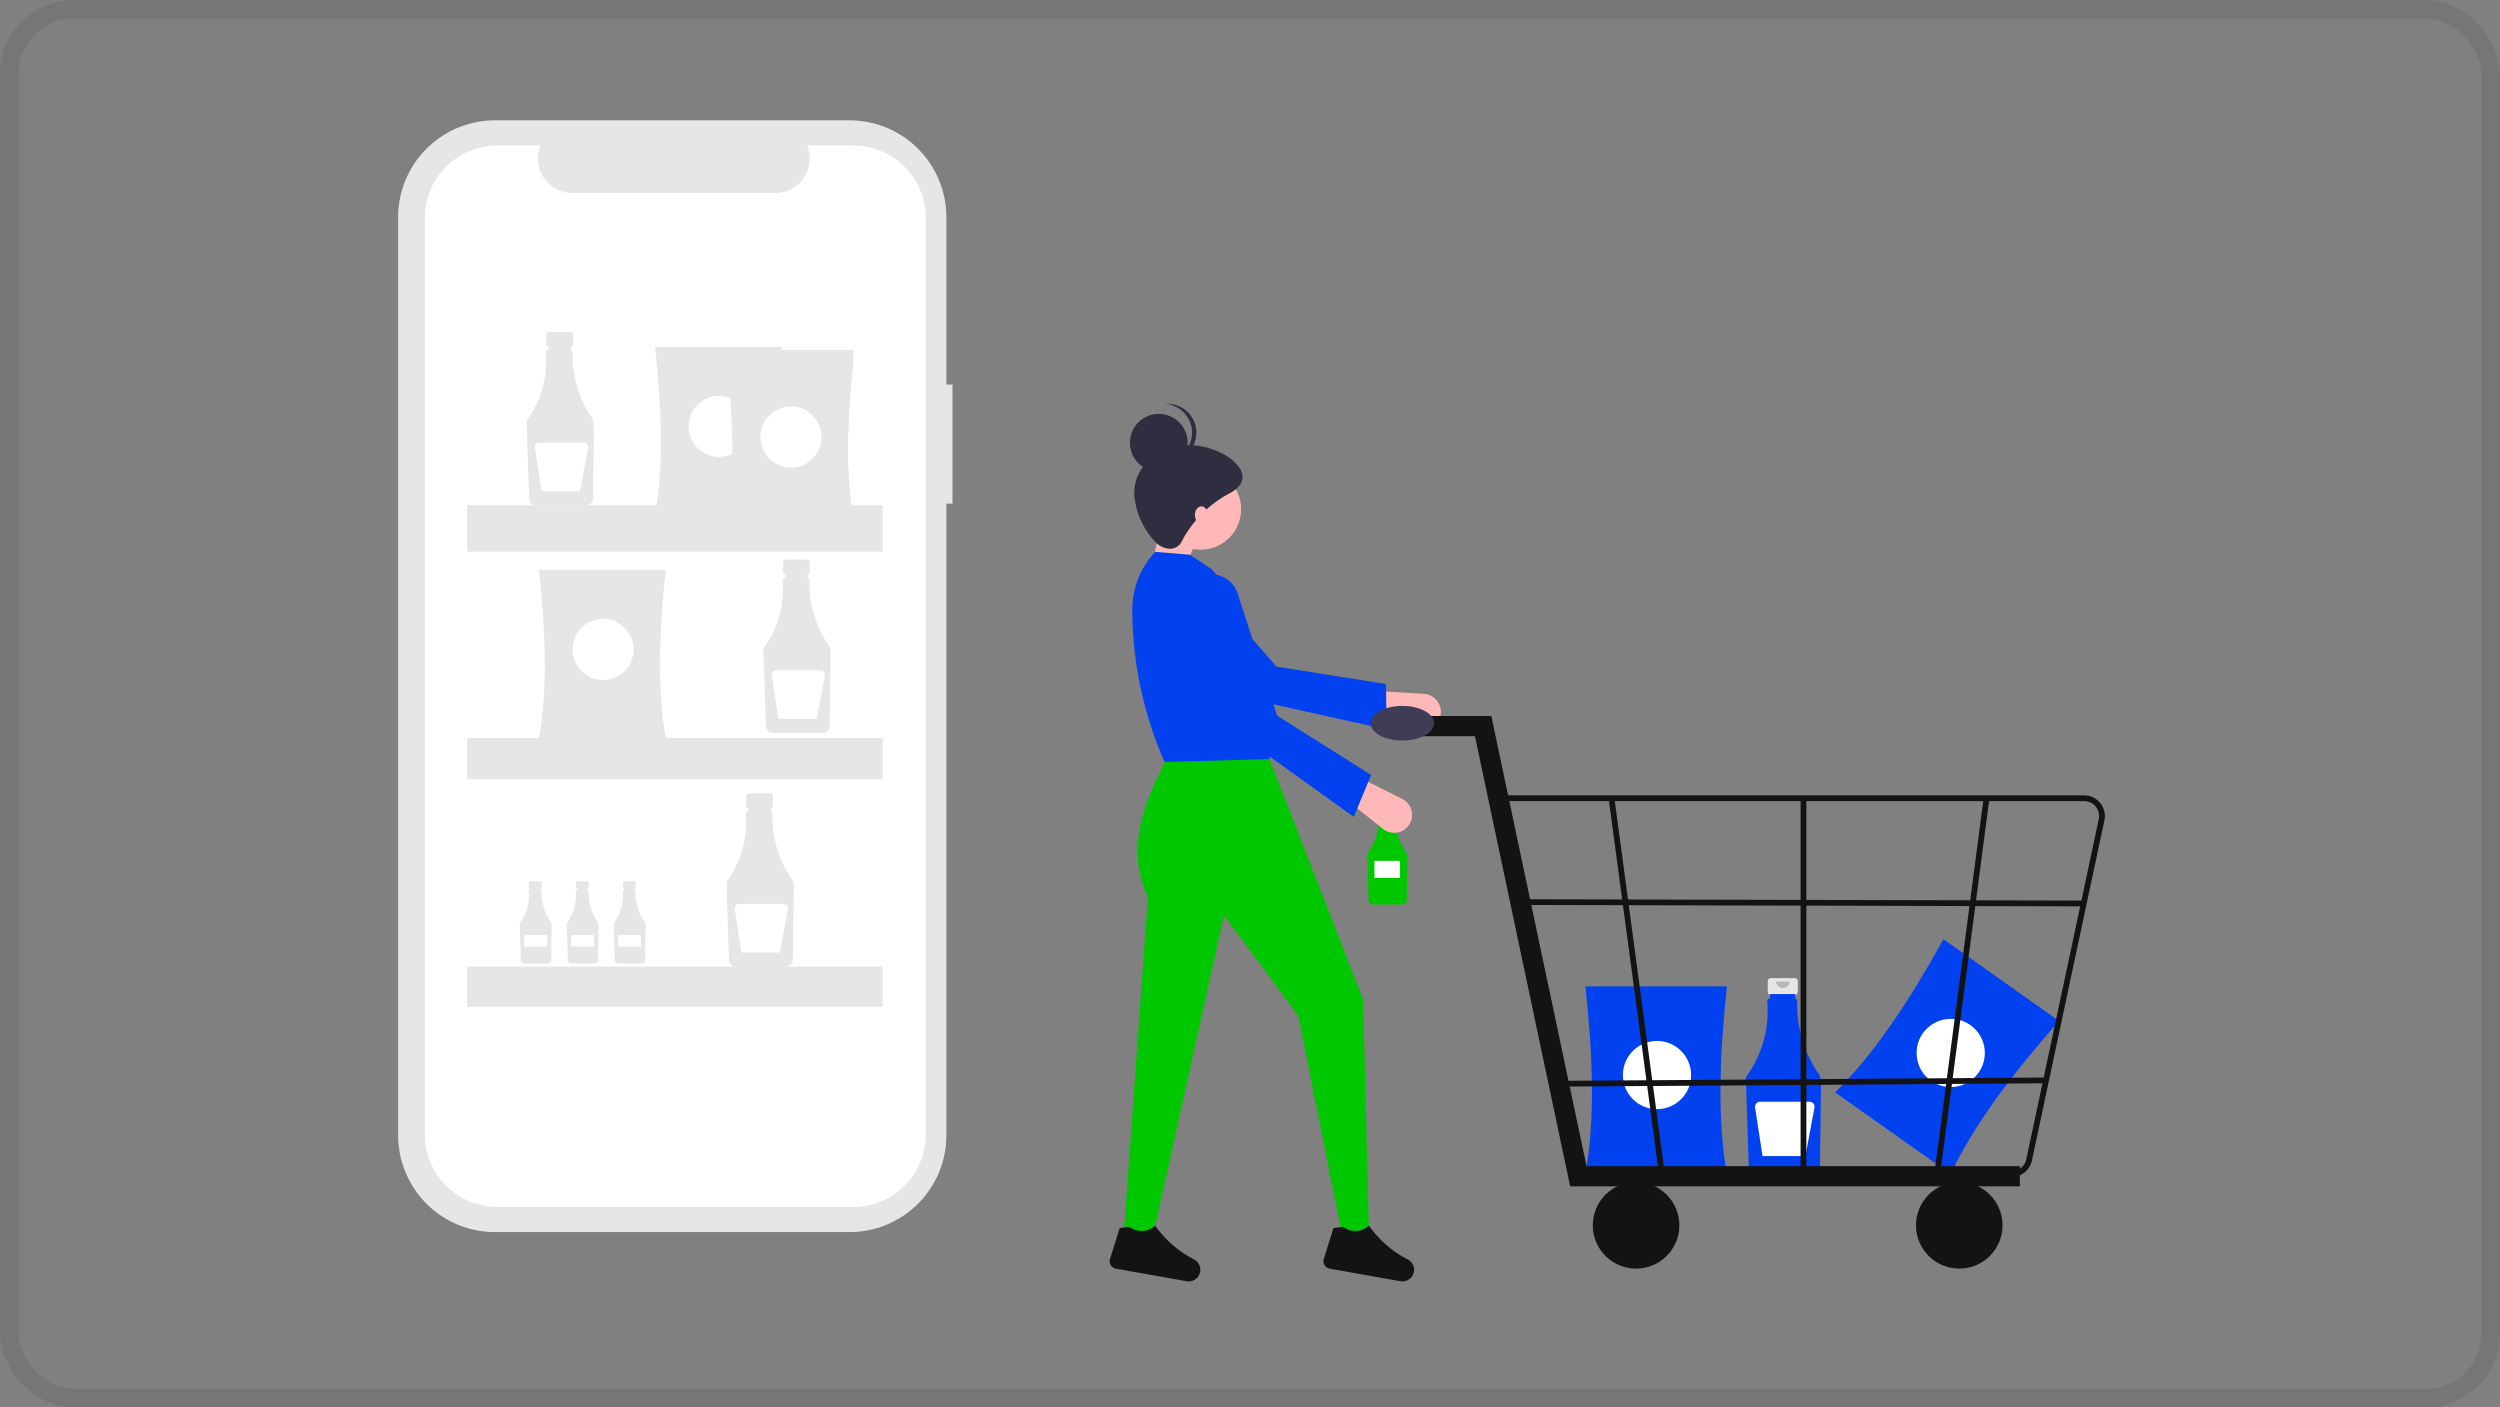 <svg xmlns="http://www.w3.org/2000/svg" width="270" height="152" viewBox="0 0 270 152"><rect x="0" y="0" width="270" height="152" fill="#808080" stroke="none"/><g transform="translate(-1342 -8071)"><g transform="translate(-630 5665)"><g transform="translate(584 -237)"><g transform="translate(-62 1514)"><g transform="translate(1450 1129)" fill="none" stroke="#212121" stroke-width="2" opacity="0.1"><rect width="270" height="152" rx="8" stroke="none"/><rect x="1" y="1" width="268" height="150" rx="7" fill="none"/></g></g></g></g><g transform="translate(-5.78 -2.969)"><g transform="translate(-5.117 15.969)"><path d="M215.869,108.008h-.66V89.936a10.46,10.46,0,0,0-10.46-10.46H166.46A10.46,10.46,0,0,0,156,89.936v99.147a10.46,10.46,0,0,0,10.46,10.46h38.289a10.46,10.46,0,0,0,10.46-10.46V120.872h.66Z" transform="translate(1239.897 7991.523)" fill="#e6e6e6"/><path d="M219.925,96.107h-5a3.711,3.711,0,0,1-3.436,5.113H189.556a3.711,3.711,0,0,1-3.436-5.113h-4.668a7.811,7.811,0,0,0-7.811,7.811v99a7.811,7.811,0,0,0,7.811,7.811h38.473a7.811,7.811,0,0,0,7.811-7.811v-99a7.811,7.811,0,0,0-7.811-7.811Z" transform="translate(1225.144 7977.613)" fill="#fff"/><path d="M256.373,219.111h-2.3a.3.3,0,0,0-.3.3v1.008a.3.3,0,0,0,.3.3h.381v1.511h1.536v-1.511h.381a.3.3,0,0,0,.3-.3v-1.008A.3.3,0,0,0,256.373,219.111Z" transform="translate(1158.124 7874.735)" fill="#e6e6e6"/><path d="M247.865,236.218a11.81,11.81,0,0,1-2.055-7,.249.249,0,0,0-.194-.249v-.436H243.19v.43h-.033a.249.249,0,0,0-.249.249q0,.009,0,.018a10.778,10.778,0,0,1-1.936,7.168.686.686,0,0,0-.124.416l.265,8.206a.71.71,0,0,0,.7.686h5.487a.711.711,0,0,0,.7-.7l.1-7.967A1.438,1.438,0,0,0,247.865,236.218Z" transform="translate(1168.932 7866.856)" fill="#e6e6e6"/><path d="M251.5,292.166h-4.776a.49.49,0,0,0-.485.565l.722,4.692h4.145l.877-4.676a.49.49,0,0,0-.482-.581Z" transform="translate(1164.425 7813.634)" fill="#fff"/><path d="M412.657,369.345h-2.3a.3.3,0,0,0-.3.3v1.008a.3.3,0,0,0,.3.3h.381v1.511h1.536v-1.511h.381a.3.3,0,0,0,.3-.3V369.65a.3.3,0,0,0-.3-.3Z" transform="translate(1027.411 7749.083)" fill="#e6e6e6"/><path d="M404.149,386.453a11.81,11.81,0,0,1-2.055-7,.249.249,0,0,0-.194-.249v-.436h-2.426v.43h-.033a.249.249,0,0,0-.249.249c0,.006,0,.012,0,.018a10.778,10.778,0,0,1-1.936,7.168.686.686,0,0,0-.124.416l.265,8.206a.71.71,0,0,0,.7.686h5.487a.711.711,0,0,0,.7-.7l.1-7.967A1.438,1.438,0,0,0,404.149,386.453Z" transform="translate(1038.22 7741.203)" fill="#e6e6e6"/><path d="M407.788,442.4h-4.776a.49.49,0,0,0-.485.565l.722,4.692h4.145l.877-4.676a.49.49,0,0,0-.482-.581Z" transform="translate(1033.713 7687.98)" fill="#fff"/><path d="M243.627,581.733h-1.09a.144.144,0,0,0-.144.144v.478a.144.144,0,0,0,.144.144h.181v.717h.728V582.5h.181a.144.144,0,0,0,.144-.144v-.478a.144.144,0,0,0-.144-.144Z" transform="translate(1167.64 7571.446)" fill="#e6e6e6"/><path d="M239.591,589.847a5.6,5.6,0,0,1-.975-3.321.118.118,0,0,0-.092-.118V586.2h-1.151v.2h-.016a.118.118,0,0,0-.118.118s0,.006,0,.009a5.112,5.112,0,0,1-.918,3.4.326.326,0,0,0-.059.2l.126,3.892a.337.337,0,0,0,.334.325h2.6a.337.337,0,0,0,.334-.331l.048-3.779A.682.682,0,0,0,239.591,589.847Z" transform="translate(1172.768 7567.708)" fill="#e6e6e6"/><rect width="2.484" height="1.242" transform="translate(1409.501 8158.987)" fill="#fff"/><path d="M274.627,581.733h-1.09a.144.144,0,0,0-.144.144v.478a.144.144,0,0,0,.144.144h.181v.717h.728V582.5h.181a.144.144,0,0,0,.144-.144v-.478a.144.144,0,0,0-.144-.144Z" transform="translate(1141.713 7571.446)" fill="#e6e6e6"/><path d="M270.591,589.847a5.6,5.6,0,0,1-.975-3.321.118.118,0,0,0-.092-.118V586.2h-1.151v.2h-.016a.118.118,0,0,0-.118.118s0,.006,0,.009a5.112,5.112,0,0,1-.918,3.4.326.326,0,0,0-.059.2l.126,3.892a.337.337,0,0,0,.334.325h2.6a.337.337,0,0,0,.334-.331l.048-3.779A.682.682,0,0,0,270.591,589.847Z" transform="translate(1146.84 7567.708)" fill="#e6e6e6"/><rect width="2.484" height="1.242" transform="translate(1414.573 8158.987)" fill="#fff"/><path d="M305.627,581.733h-1.09a.144.144,0,0,0-.145.144v.478a.144.144,0,0,0,.145.144h.181v.717h.728V582.5h.181a.144.144,0,0,0,.144-.144v-.478a.144.144,0,0,0-.144-.144Z" transform="translate(1115.786 7571.446)" fill="#e6e6e6"/><path d="M301.591,589.847a5.6,5.6,0,0,1-.975-3.321.118.118,0,0,0-.092-.118V586.2h-1.151v.2h-.016a.118.118,0,0,0-.118.118s0,.006,0,.009a5.113,5.113,0,0,1-.918,3.4.325.325,0,0,0-.059.2l.126,3.892a.337.337,0,0,0,.334.325h2.6a.337.337,0,0,0,.334-.331l.048-3.779A.682.682,0,0,0,301.591,589.847Z" transform="translate(1120.912 7567.708)" fill="#e6e6e6"/><rect width="2.484" height="1.242" transform="translate(1419.645 8158.987)" fill="#fff"/><path d="M388.268,523.613h-2.3a.3.3,0,0,0-.3.3v1.008a.3.3,0,0,0,.3.3h.381v1.511h1.536V525.23h.381a.3.3,0,0,0,.3-.3v-1.008A.3.3,0,0,0,388.268,523.613Z" transform="translate(1047.809 7620.057)" fill="#e6e6e6"/><path d="M379.76,540.721a11.81,11.81,0,0,1-2.055-7,.249.249,0,0,0-.194-.249v-.436h-2.426v.43h-.033a.249.249,0,0,0-.249.249c0,.006,0,.012,0,.018a10.778,10.778,0,0,1-1.936,7.168.686.686,0,0,0-.124.416l.265,8.206a.71.71,0,0,0,.7.686H379.2a.711.711,0,0,0,.7-.7l.1-7.967A1.438,1.438,0,0,0,379.76,540.721Z" transform="translate(1058.618 7612.176)" fill="#e6e6e6"/><path d="M383.4,596.668h-4.776a.49.49,0,0,0-.485.565l.722,4.692H383l.877-4.676a.49.49,0,0,0-.482-.581Z" transform="translate(1054.111 7558.955)" fill="#fff"/><path d="M339.237,247.174H325.544c.957-5.176.737-11.426,0-18.148h13.693C338.52,235.749,338.305,242,339.237,247.174Z" transform="translate(1098.095 7866.442)" fill="#e6e6e6"/><circle cx="3.3" cy="3.3" r="3.3" transform="translate(1427.268 8100.749)" fill="#fff"/><path d="M262.607,394.384H248.914c.957-5.176.737-11.426,0-18.147h13.693C261.89,382.958,261.675,389.209,262.607,394.384Z" transform="translate(1162.186 7743.318)" fill="#e6e6e6"/><circle cx="3.3" cy="3.3" r="3.3" transform="translate(1414.73 8124.835)" fill="#fff"/><path d="M386.626,254.232H372.933c.957-5.176.737-11.426,0-18.147h13.693C385.909,242.807,385.694,249.057,386.626,254.232Z" transform="translate(1058.459 7860.54)" fill="#e6e6e6"/><circle cx="3.3" cy="3.3" r="3.3" transform="translate(1435.022 8101.903)" fill="#fff"/><path d="M386.626,249.191H372.933c.957-5.176.737-11.426,0-18.147h13.693C385.909,237.765,385.694,244.016,386.626,249.191Z" transform="translate(1058.459 7864.755)" fill="#e6e6e6"/><circle cx="3.3" cy="3.3" r="3.3" transform="translate(1435.022 8101.078)" fill="#fff"/><path d="M386.626,254.232H372.933c.957-5.176.737-11.426,0-18.147h13.693C385.909,242.807,385.694,249.057,386.626,254.232Z" transform="translate(1058.459 7860.54)" fill="#e6e6e6"/><circle cx="3.3" cy="3.3" r="3.3" transform="translate(1435.022 8101.903)" fill="#fff"/><rect width="44.874" height="5.016" transform="translate(1403.346 8112.56)" fill="#e6e6e6"/><rect width="44.874" height="4.455" transform="translate(1403.346 8137.702)" fill="#e6e6e6"/><rect width="44.874" height="4.356" transform="translate(1403.346 8162.383)" fill="#e6e6e6"/></g><g transform="translate(17 6)"><path d="M897.011,643.566l-12.48-8.827c4.209-4.1,8.038-9.939,11.7-16.54l12.48,8.827C903.722,632.69,899.5,638.248,897.011,643.566Z" transform="translate(644.443 7551.205)" fill="#0241ef"/><circle cx="3.684" cy="3.684" r="3.684" transform="translate(1537.773 8178.006)" fill="#fff"/><path d="M616.319,536.554h-1.37a.182.182,0,0,0-.182.182v.6a.182.182,0,0,0,.182.182h.227v.9h.916v-.9h.227a.182.182,0,0,0,.182-.182v-.6A.182.182,0,0,0,616.319,536.554Z" transform="translate(864.93 7617.937)" fill="#e6e6e6"/><path d="M612.048,546.171A7.043,7.043,0,0,1,610.823,542a.149.149,0,0,0-.116-.148v-.26H609.26v.256h-.02a.148.148,0,0,0-.148.149s0,.007,0,.011a6.427,6.427,0,0,1-1.155,4.275.409.409,0,0,0-.074.248l.158,4.894a.424.424,0,0,0,.42.409h3.273a.424.424,0,0,0,.42-.416l.061-4.752A.859.859,0,0,0,612.048,546.171Z" transform="translate(870.573 7613.822)" fill="#00c700"/><path d="M618.192,537.627a.392.392,0,1,1-.784,0" transform="translate(862.771 7617.06)" opacity="0.2"/><rect width="2.763" height="1.842" transform="translate(1479.222 8160.937)" fill="#fff"/><path d="M847.606,641.218h-2.564a.34.34,0,0,0-.34.34v1.126a.34.34,0,0,0,.34.34h.425v1.687h1.714v-1.687h.425a.34.34,0,0,0,.34-.34v-1.126a.34.34,0,0,0-.34-.34Z" transform="translate(676.996 7532.391)" fill="#e6e6e6"/><path d="M839.612,659.22a13.185,13.185,0,0,1-2.294-7.817.278.278,0,0,0-.217-.277v-.486h-2.708v.48h-.037a.278.278,0,0,0-.278.278c0,.007,0,.013,0,.02a12.032,12.032,0,0,1-2.161,8,.766.766,0,0,0-.139.464l.3,9.161a.793.793,0,0,0,.786.765h6.126a.793.793,0,0,0,.787-.779l.114-8.894A1.6,1.6,0,0,0,839.612,659.22Z" transform="translate(687.56 7524.69)" fill="#0241ef"/><path d="M851.112,643.226a.734.734,0,0,1-1.467,0" transform="translate(672.956 7530.75)" opacity="0.2"/><path d="M843.047,714.273h-5.332a.547.547,0,0,0-.541.631l.806,5.238h4.627l.979-5.22a.547.547,0,0,0-.538-.648Z" transform="translate(683.155 7472.68)" fill="#fff"/><path d="M752.145,666.344H736.858c1.069-5.778.823-12.756,0-20.259h15.287C751.344,653.589,751.1,660.566,752.145,666.344Z" transform="translate(765.141 7528.413)" fill="#0241ef"/><circle cx="3.684" cy="3.684" r="3.684" transform="translate(1506.051 8180.391)" fill="#fff"/><path d="M322.243,293.567l3.432-.312,2.184-5.3-3.9-2.184Z" transform="translate(1132.517 7837.43)" fill="#ffb8b8"/><path d="M615.787,474.363h0a1.935,1.935,0,0,0-1.681-2.652l-5.328-.318L607.993,474l5.485,1.506A1.935,1.935,0,0,0,615.787,474.363Z" transform="translate(870.467 7671.194)" fill="#ffb8b8"/><path d="M501.9,412.44l-.059-4.9-11.835-1.888L480.891,395.2a2.984,2.984,0,0,0-3.89-.532h0a2.984,2.984,0,0,0-.52,4.552L484,408.476Z" transform="translate(978.63 7734.308)" fill="#0241ef"/><path d="M463.726,559.727h3.12l7.738-34.986,8.017,10.808,4.68,23.4h2.964l-.624-25.114L479.169,507h-10.3c-2.813,5.092-5.02,10.34-2.5,15.755Z" transform="translate(988.382 7642.09)" fill="#00c700"/><path d="M582.038,791.14a.814.814,0,0,0,.635,1.044l7.634,1.355a1.256,1.256,0,0,0,1.425-.861h0a1.248,1.248,0,0,0-.611-1.484,11.672,11.672,0,0,1-4.21-3.66,2.139,2.139,0,0,1-2.773.132l-1.056.132Z" transform="translate(891.711 7412.801)" fill="#131313"/><path d="M455.652,791.14a.814.814,0,0,0,.635,1.044l7.634,1.355a1.256,1.256,0,0,0,1.425-.861h0a1.248,1.248,0,0,0-.611-1.484,11.672,11.672,0,0,1-4.21-3.66,2.139,2.139,0,0,1-2.773.132l-1.056.132Z" transform="translate(995.011 7412.801)" fill="#131313"/><circle cx="4.368" cy="4.368" r="4.368" transform="translate(1456.086 8118.597)" fill="#ffb8b8"/><path d="M472.449,411.851l11.387-.312-3.344-10.525c2.078-3.332-.013-6.66-2.973-9.987l-2.34-1.56-3.744-.312h0a9.191,9.191,0,0,0-2.475,6.4A41.243,41.243,0,0,0,472.449,411.851Z" transform="translate(984.104 7738.411)" fill="#0241ef"/><path d="M599.865,527.638h0a1.935,1.935,0,0,0-.5-3.1l-4.773-2.388-1.747,2.09,4.45,3.543A1.935,1.935,0,0,0,599.865,527.638Z" transform="translate(882.851 7629.709)" fill="#ffb8b8"/><path d="M517.784,428.7l1.872-4.524-10.138-6.392-4.269-13.2a2.984,2.984,0,0,0-3.367-2.019h0a2.984,2.984,0,0,0-2.269,3.981l3.274,11.47Z" transform="translate(959.203 7727.488)" fill="#0241ef"/><path d="M470.13,331.284a8.27,8.27,0,0,0,2.5,5.46c.937.759,2.175.727,2.652-.312a12.362,12.362,0,0,1,5.148-5.148c3.96-2.1-1.4-5.7-5.148-5.148C472.465,326.549,470.13,328.442,470.13,331.284Z" transform="translate(983.147 7789.964)" fill="#2f2e41"/><circle cx="3.12" cy="3.12" r="3.12" transform="translate(1452.81 8112.67)" fill="#2f2e41"/><path d="M491.376,304.744a3.118,3.118,0,0,0-2.886-3.108c.078-.006.155-.012.234-.012a3.12,3.12,0,0,1,0,6.24c-.079,0-.156-.006-.234-.012A3.118,3.118,0,0,0,491.376,304.744Z" transform="translate(968.141 7809.953)" fill="#2f2e41"/><ellipse cx="0.702" cy="0.936" rx="0.702" ry="0.936" transform="translate(1459.829 8122.652)" fill="#ffb8b8"/><path d="M535.155,457.549H486.59l-10.284-48.616h-8.777v-2.181h10.545l10.284,48.616h46.8Z" transform="translate(1013.769 7738.546)" fill="#131313"/><circle cx="4.675" cy="4.675" r="4.675" transform="translate(1502.801 8195.628)" fill="#131313"/><circle cx="4.675" cy="4.675" r="4.675" transform="translate(1537.705 8195.628)" fill="#131313"/><path d="M740.172,574.345H692.921l-8.337-41.2H748a2.24,2.24,0,0,1,2.213,2.588l-7.824,36.72A2.229,2.229,0,0,1,740.172,574.345Zm-46.738-.623h46.738a1.609,1.609,0,0,0,1.6-1.366l7.824-36.72a1.617,1.617,0,0,0-1.6-1.868H685.341Z" transform="translate(807.866 7620.723)" fill="#131313"/><path d="M600.083,495.9l-5.46-40.706.615-.1L600.7,495.8Z" transform="translate(909.891 7699.031)" fill="#131313"/><path d="M787.958,495.6l-.615-.1,5.3-40.394.615.1Z" transform="translate(752.373 7699.027)" fill="#131313"/><rect width="0.623" height="40.706" transform="translate(1525.244 8154.18)" fill="#131313"/><rect width="0.623" height="60.333" transform="translate(1495.633 8165.709) rotate(-89.861)" fill="#131313"/><rect width="53.005" height="0.623" transform="translate(1498.707 8184.703) rotate(-0.392)" fill="#131313"/><ellipse cx="3.428" cy="1.87" rx="3.428" ry="1.87" transform="translate(1478.805 8144.207)" fill="#3f3d56"/></g></g></g></svg>